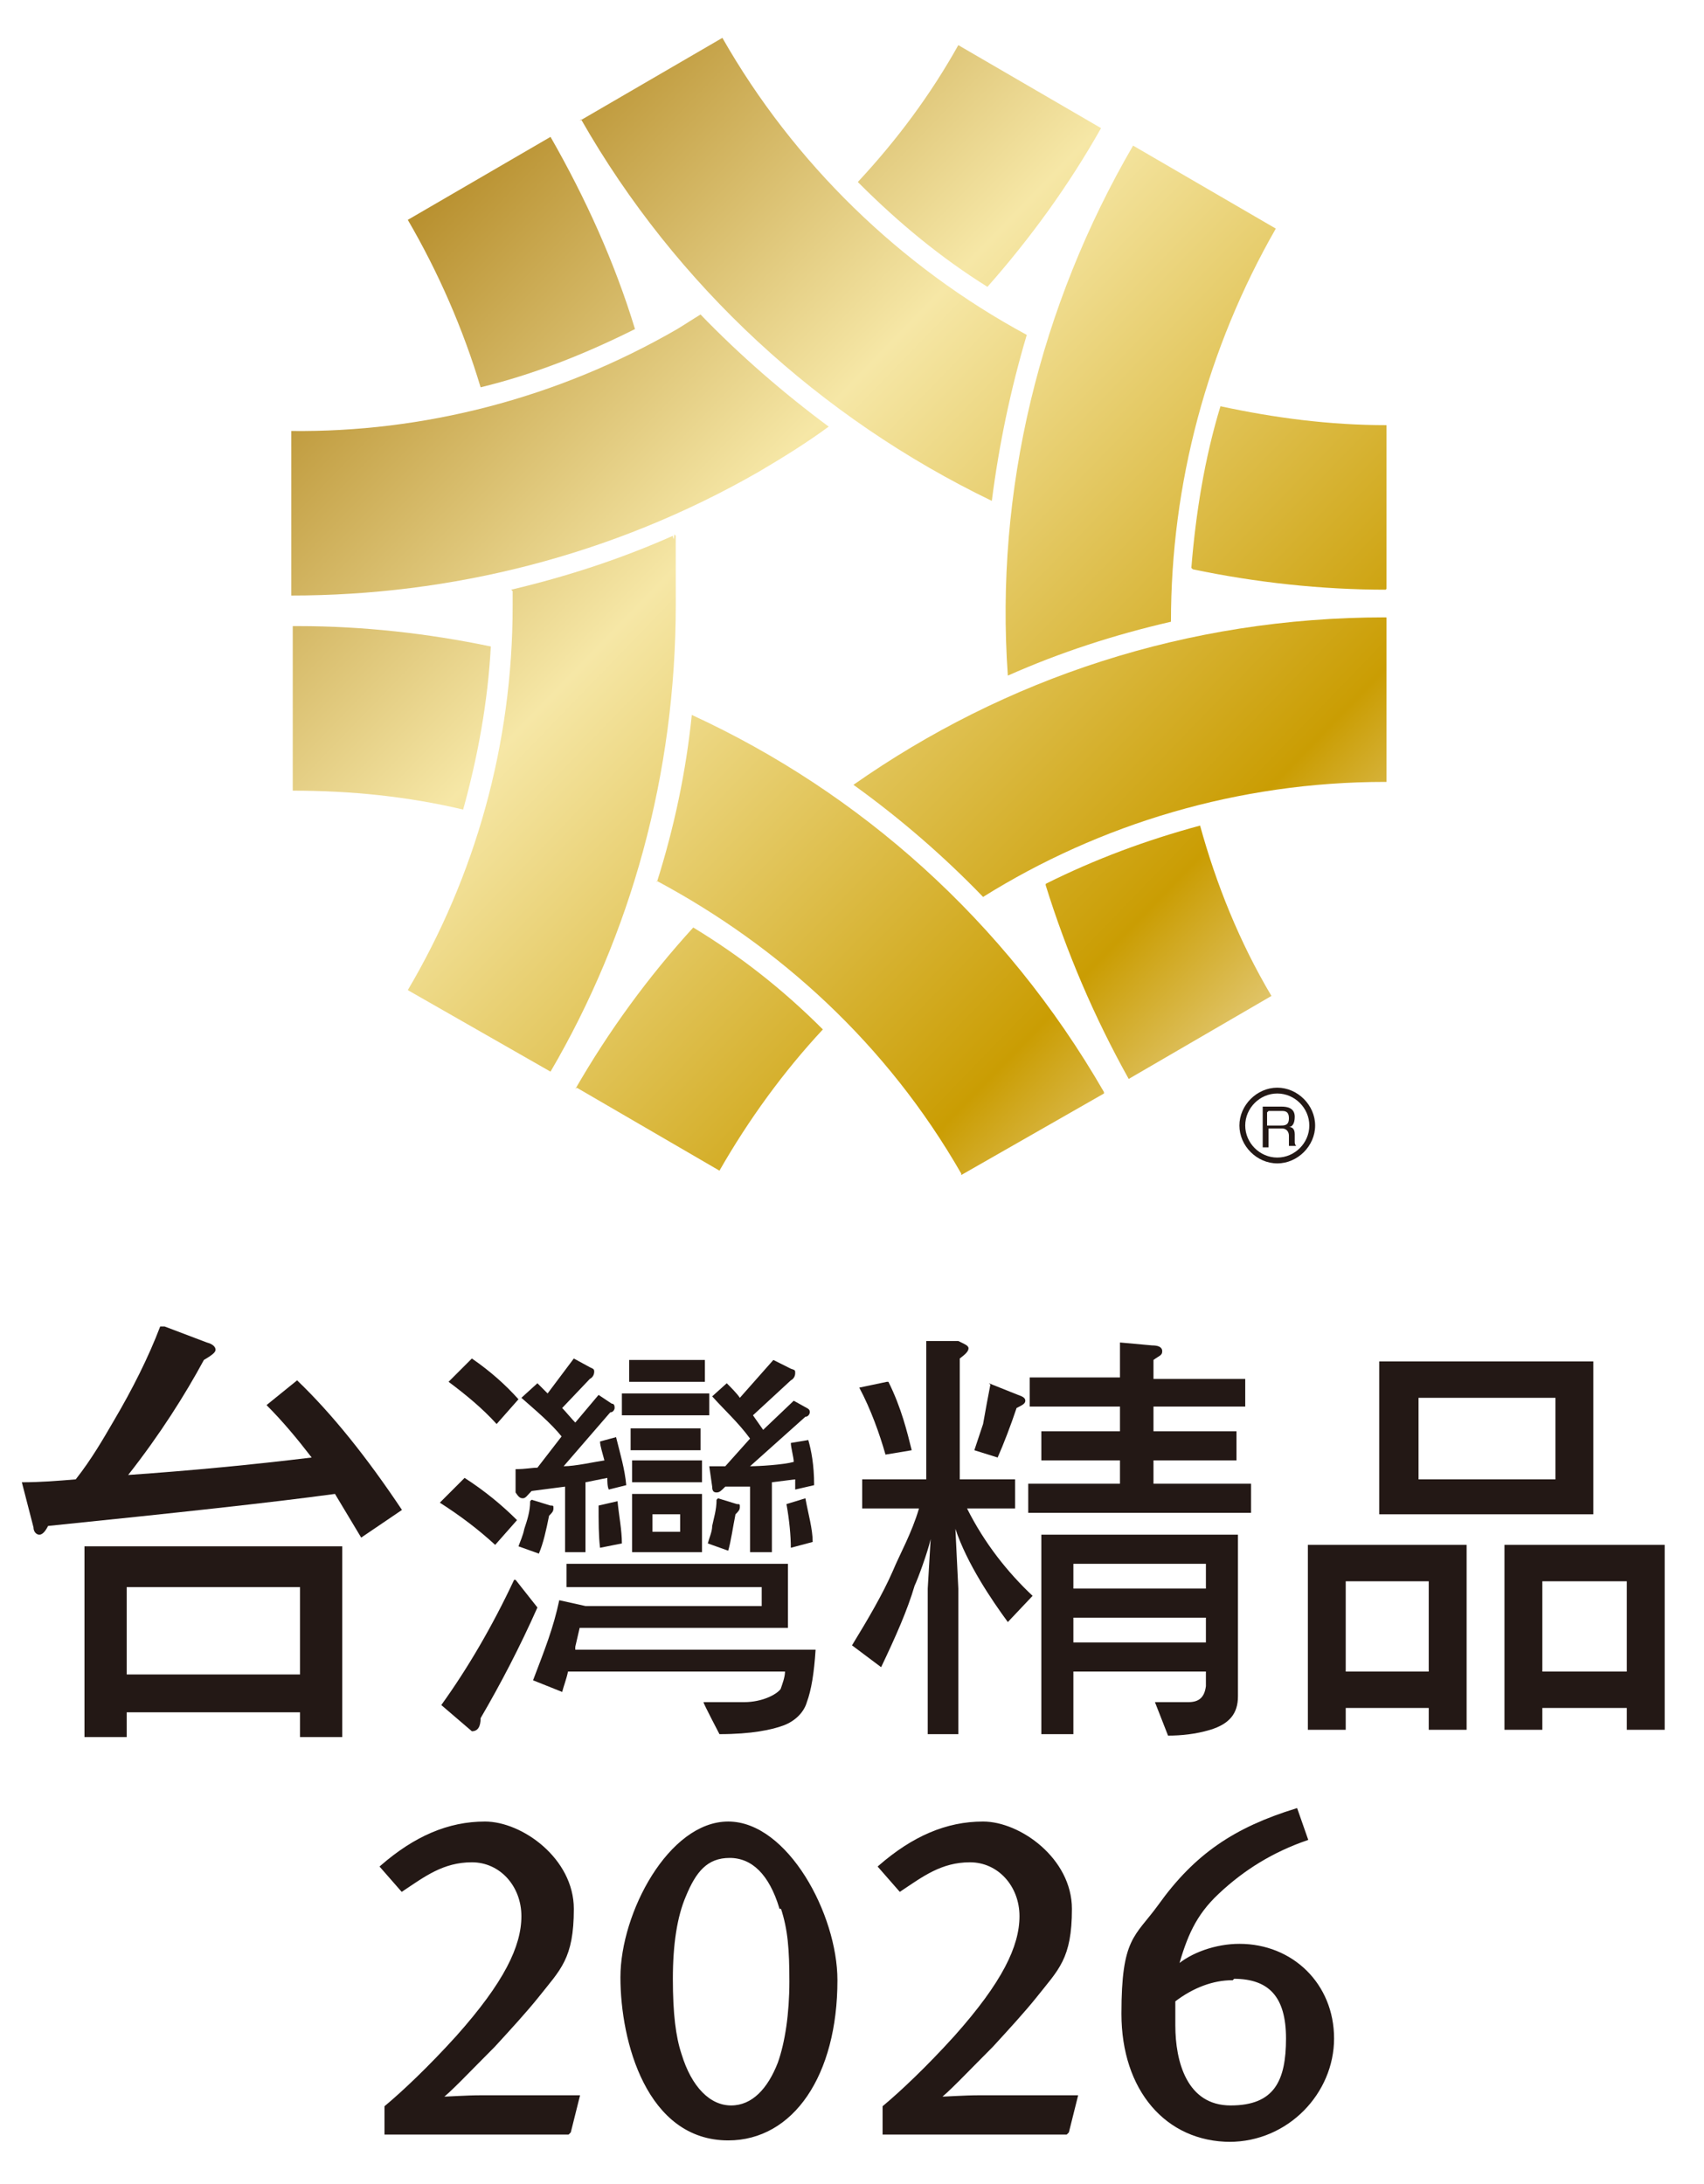 <?xml version="1.0" encoding="UTF-8"?>
<svg id="_圖層_1" xmlns="http://www.w3.org/2000/svg" xmlns:xlink="http://www.w3.org/1999/xlink" version="1.1" viewBox="0 0 117 150">
  <!-- Generator: Adobe Illustrator 29.8.1, SVG Export Plug-In . SVG Version: 2.1.1 Build 2)  -->
  <defs>
    <style>
      .st0, .st1 {
        fill: none;
      }

      .st1 {
        stroke: #231815;
        stroke-width: .2px;
      }

      .st2 {
        fill: url(#_未命名漸層_15);
      }

      .st3 {
        fill: url(#_未命名漸層_1510);
      }

      .st4 {
        fill: url(#_未命名漸層_1511);
      }

      .st5 {
        clip-path: url(#clippath-11);
      }

      .st6 {
        clip-path: url(#clippath-10);
      }

      .st7 {
        clip-path: url(#clippath-13);
      }

      .st8 {
        clip-path: url(#clippath-14);
      }

      .st9 {
        clip-path: url(#clippath-12);
      }

      .st10 {
        clip-path: url(#clippath-1);
      }

      .st11 {
        clip-path: url(#clippath-3);
      }

      .st12 {
        clip-path: url(#clippath-4);
      }

      .st13 {
        clip-path: url(#clippath-2);
      }

      .st14 {
        clip-path: url(#clippath-7);
      }

      .st15 {
        clip-path: url(#clippath-6);
      }

      .st16 {
        clip-path: url(#clippath-9);
      }

      .st17 {
        clip-path: url(#clippath-8);
      }

      .st18 {
        clip-path: url(#clippath-5);
      }

      .st19 {
        fill: #231815;
      }

      .st20 {
        fill: url(#_未命名漸層_151);
      }

      .st21 {
        fill: url(#_未命名漸層_154);
      }

      .st22 {
        fill: url(#_未命名漸層_157);
      }

      .st23 {
        fill: url(#_未命名漸層_159);
      }

      .st24 {
        fill: url(#_未命名漸層_152);
      }

      .st25 {
        fill: url(#_未命名漸層_158);
      }

      .st26 {
        fill: url(#_未命名漸層_156);
      }

      .st27 {
        fill: url(#_未命名漸層_155);
      }

      .st28 {
        fill: url(#_未命名漸層_153);
      }

      .st29 {
        clip-path: url(#clippath);
      }
    </style>
    <clipPath id="clippath">
      <rect class="st0" x="-34.5" y="-7.9" width="180.6" height="171.6"/>
    </clipPath>
    <clipPath id="clippath-1">
      <path class="st0" d="M81.9,39.1c4.3.9,8.8,1.4,13.3,1.4v-11.3c-3.9,0-7.7-.5-11.4-1.3-1.1,3.6-1.7,7.4-2,11.1"/>
    </clipPath>
    <linearGradient id="_未命名漸層_15" data-name="未命名漸層 15" x1="25.8" y1="107.9" x2="28.6" y2="107.9" gradientTransform="translate(-3738.1 -938.5) rotate(90) scale(35.5 -35.5)" gradientUnits="userSpaceOnUse">
      <stop offset="0" stop-color="#b8902f"/>
      <stop offset=".3" stop-color="#f6e7a6"/>
      <stop offset=".7" stop-color="#ca9d03"/>
      <stop offset=".9" stop-color="#f5e9c8"/>
      <stop offset="1" stop-color="#d7a94b"/>
    </linearGradient>
    <clipPath id="clippath-2">
      <path class="st0" d="M39.9,8.2c6.5,11.4,16.4,20.5,28.2,26.2.5-3.9,1.3-7.7,2.4-11.4-8.7-4.7-16-11.8-20.9-20.4l-9.8,5.7Z"/>
    </clipPath>
    <linearGradient id="_未命名漸層_151" data-name="未命名漸層 15" x1="25.8" y1="107.6" x2="28.6" y2="107.6" gradientTransform="translate(-3764 -919.4) rotate(90) scale(35.5 -35.5)" xlink:href="#_未命名漸層_15"/>
    <clipPath id="clippath-3">
      <path class="st0" d="M28,15.1c2.1,3.6,3.8,7.5,5,11.5,3.7-.9,7.2-2.3,10.6-4-1.4-4.6-3.4-9-5.8-13.2l-9.8,5.7Z"/>
    </clipPath>
    <linearGradient id="_未命名漸層_152" data-name="未命名漸層 15" x1="25.8" y1="107.4" x2="28.6" y2="107.4" gradientTransform="translate(-3775 -905.4) rotate(90) scale(35.5 -35.5)" xlink:href="#_未命名漸層_15"/>
    <clipPath id="clippath-4">
      <path class="st0" d="M35.2,40.6c0,.3,0,.6,0,1,0,9.6-2.6,18.6-7.2,26.4l9.8,5.6c5.5-9.4,8.6-20.4,8.6-32.1s0-3.1-.2-4.7c-3.6,1.6-7.3,2.8-11.1,3.7"/>
    </clipPath>
    <linearGradient id="_未命名漸層_153" data-name="未命名漸層 15" x1="25.8" y1="106.9" x2="28.6" y2="106.9" gradientTransform="translate(-3756.9 -895.2) rotate(90) scale(35.5 -35.5)" xlink:href="#_未命名漸層_15"/>
    <clipPath id="clippath-5">
      <path class="st0" d="M71.8,60.8c1.4,4.5,3.3,9,5.7,13.3l9.8-5.7c-2.2-3.7-3.8-7.7-4.9-11.7-3.7,1-7.2,2.3-10.6,4"/>
    </clipPath>
    <linearGradient id="_未命名漸層_154" data-name="未命名漸層 15" x1="25.8" y1="107.3" x2="28.6" y2="107.3" gradientTransform="translate(-3729.6 -922.6) rotate(90) scale(35.5 -35.5)" xlink:href="#_未命名漸層_15"/>
    <clipPath id="clippath-6">
      <path class="st0" d="M69.2,46.4c3.6-1.6,7.3-2.8,11.2-3.7,0-9.5,2.5-18.8,7.2-27l-9.8-5.7c-6.4,11-9.5,23.7-8.6,36.4"/>
    </clipPath>
    <linearGradient id="_未命名漸層_155" data-name="未命名漸層 15" x1="25.8" y1="107.8" x2="28.6" y2="107.8" gradientTransform="translate(-3747.5 -932.8) rotate(90) scale(35.5 -35.5)" xlink:href="#_未命名漸層_15"/>
    <clipPath id="clippath-7">
      <path class="st0" d="M39.6,74.7l9.8,5.7c2-3.5,4.4-6.8,7.1-9.7-2.7-2.7-5.6-5-8.9-7-3.1,3.4-5.8,7.1-8.1,11.1"/>
    </clipPath>
    <linearGradient id="_未命名漸層_156" data-name="未命名漸層 15" x1="25.8" y1="106.9" x2="28.6" y2="106.9" gradientTransform="translate(-3743.6 -897.7) rotate(90) scale(35.5 -35.5)" xlink:href="#_未命名漸層_15"/>
    <clipPath id="clippath-8">
      <path class="st0" d="M95.1,42.4c-13.6,0-26.1,4.2-36.5,11.5,3.2,2.3,6.2,4.9,8.9,7.7,8-5,17.5-7.9,27.6-7.9h.1v-11.3h-.1Z"/>
    </clipPath>
    <linearGradient id="_未命名漸層_157" data-name="未命名漸層 15" x1="25.8" y1="107.5" x2="28.6" y2="107.5" gradientTransform="translate(-3735.3 -924.6) rotate(90) scale(35.5 -35.5)" xlink:href="#_未命名漸層_15"/>
    <clipPath id="clippath-9">
      <path class="st0" d="M20.1,43v11.3c4,0,7.9.4,11.7,1.3,1-3.6,1.7-7.4,1.9-11.2-4.3-.9-8.8-1.4-13.2-1.4h-.4"/>
    </clipPath>
    <linearGradient id="_未命名漸層_158" data-name="未命名漸層 15" x1="25.8" y1="106.9" x2="28.6" y2="106.9" gradientTransform="translate(-3765.9 -889.5) rotate(90) scale(35.5 -35.5)" xlink:href="#_未命名漸層_15"/>
    <clipPath id="clippath-10">
      <path class="st0" d="M45.1,60.5c8.4,4.5,15.8,11.2,20.9,20.1,0,0,0,0,0,.1l9.8-5.6s0,0,0-.1c-6.8-11.8-16.8-20.6-28.3-25.9-.4,3.9-1.2,7.7-2.4,11.5"/>
    </clipPath>
    <linearGradient id="_未命名漸層_159" data-name="未命名漸層 15" x1="25.8" y1="107.1" x2="28.6" y2="107.1" gradientTransform="translate(-3739.7 -908.8) rotate(90) scale(35.5 -35.5)" xlink:href="#_未命名漸層_15"/>
    <clipPath id="clippath-11">
      <path class="st0" d="M46.5,22.6c-8.3,4.8-17.5,7.1-26.5,7v11.3c10.9,0,22-2.7,32.1-8.5,1.7-1,3.3-2,4.8-3.1-3.1-2.3-6.1-4.9-8.8-7.7-.5.3-1.1.7-1.6,1"/>
    </clipPath>
    <linearGradient id="_未命名漸層_1510" data-name="未命名漸層 15" x1="25.8" y1="107.3" x2="28.6" y2="107.3" gradientTransform="translate(-3768.3 -903.3) rotate(90) scale(35.5 -35.5)" xlink:href="#_未命名漸層_15"/>
    <clipPath id="clippath-12">
      <path class="st0" d="M59,12.6c2.7,2.7,5.6,5.1,8.8,7.1,3-3.4,5.6-7,7.8-10.9l-9.8-5.7c-1.9,3.4-4.2,6.5-6.9,9.4"/>
    </clipPath>
    <linearGradient id="_未命名漸層_1511" data-name="未命名漸層 15" x1="25.8" y1="107.9" x2="28.6" y2="107.9" gradientTransform="translate(-3760.3 -930.3) rotate(90) scale(35.5 -35.5)" xlink:href="#_未命名漸層_15"/>
    <clipPath id="clippath-13">
      <rect class="st0" x="-34.5" y="-7.9" width="180.6" height="171.6"/>
    </clipPath>
    <clipPath id="clippath-14">
      <rect class="st0" x="-34.5" y="-7.9" width="180.6" height="171.6"/>
    </clipPath>
  </defs>
  <g class="st29">
    <path class="st19" d="M11.3,91.1l2.9,1.1c.4.1.6.3.6.5s-.3.4-.8.7c-1.3,2.4-3,5.1-5.2,7.9,4.3-.3,8.5-.7,12.6-1.2-1-1.3-2-2.5-3.1-3.6l2.1-1.7c2.4,2.3,4.8,5.3,7.2,8.9l-2.8,1.9c-.6-1-1.2-2-1.8-3-4.4.6-10.9,1.3-19.7,2.2-.2.4-.4.6-.6.6s-.4-.2-.4-.5l-.8-3.1c1.3,0,2.5-.1,3.7-.2,1.1-1.4,1.9-2.8,2.6-4,1.3-2.2,2.4-4.4,3.2-6.5M5.8,106.2h17.7v13.1h-2.9v-1.7h-11.9v1.7h-2.9v-13.1ZM8.7,115h11.9v-6h-11.9v6Z"/>
    <path class="st19" d="M89.9,106.1h10.8v12.7h-2.6v-1.5h-5.7v1.5h-2.6v-12.7ZM92.4,114.8h5.7v-6.2h-5.7v6.2ZM94.7,93.5h14.7v10.5h-14.7v-10.5ZM106.8,96h-9.4v5.6h9.4v-5.6ZM103.4,106.1h10.9v12.7h-2.6v-1.5h-5.8v1.5h-2.6v-12.7ZM105.9,114.8h5.8v-6.2h-5.8v6.2Z"/>
    <path class="st19" d="M48.7,95.7h-6v1.5h6v-1.5ZM48.1,98.1h-4.8v1.5h4.8v-1.5ZM43.4,101.8h4.8v-1.5h-4.8v1.5ZM49.7,100.7c-.3,0-.6,0-1,0l.2,1.4c0,.3.1.4.3.4s.3-.1.6-.4h1.7c0-.1,0,4.5,0,4.5h1.5v-4.8l1.6-.2c0,.2,0,.5,0,.7l1.3-.3c0-1.4-.2-2.4-.4-3.1l-1.2.2c0,.3.2,1,.2,1.3-.7.2-2.4.3-3,.3l3.8-3.4c.2,0,.3-.2.3-.3s0-.2-.2-.3l-.9-.5-2.1,2c-.2-.3-.5-.7-.7-1l2.6-2.4c.2-.1.3-.3.3-.5s0-.2-.3-.3l-1.2-.6-2.3,2.6c-.2-.3-.6-.7-.9-1l-1,.9c.8.9,1.8,1.8,2.6,2.9l-1.7,1.9ZM48.4,93.4h-5.2v1.5h5.2v-1.5ZM49.2,103c0,.7-.2,1.3-.3,1.8,0,.4-.2.8-.3,1.2l1.4.5c.2-.7.3-1.5.5-2.5.2-.2.3-.3.3-.5s0-.2-.2-.2l-1.3-.4ZM35.6,96.1c-.9-1-1.9-1.9-3.2-2.8l-1.6,1.6c1.2.9,2.3,1.8,3.3,2.9l1.5-1.7ZM35.3,108.5c-1.5,3.2-3.2,6.1-5,8.6l2.1,1.8c.4,0,.6-.3.6-.9,1.4-2.4,2.7-4.9,3.9-7.6l-1.5-1.9ZM35.5,104.4c-1-1-2.2-2-3.6-2.9l-1.7,1.7c1.4.9,2.6,1.8,3.8,2.9l1.5-1.7ZM48.2,102.6h-4.8v4h4.8v-4ZM46.7,105.2h-1.9v-1.2h1.9v1.2ZM39.5,113.1c.1-.4.2-.9.3-1.3h14.3v-4.4h-15.2v1.6h13.4v1.3h-12.1s0,0,0,0l-1.8-.4c-.4,1.9-1,3.4-1.8,5.5l2,.8c.1-.4.3-.9.4-1.4h14.9c0,.4-.2.9-.3,1.2-.3.4-1.3.9-2.5.9h-2.8c0,.1,1.1,2.2,1.1,2.2,2.2,0,3.6-.3,4.4-.6.8-.3,1.4-.9,1.6-1.6.3-.8.5-2,.6-3.6h-16.5ZM38.6,98.6l-1.7,2.2c-.4,0-.8.1-1.5.1v1.6c.2.3.3.4.5.4s.3-.2.6-.5l2.3-.3v4.5h1.4v-4.8l1.5-.3c0,.2,0,.6.1.8l1.2-.3c-.1-1.1-.4-2.1-.7-3.3l-1.1.3c0,.3.2.9.3,1.3-.7.1-2,.4-2.8.4l3.2-3.7c.2,0,.3-.2.3-.3s0-.3-.2-.3l-.9-.6-1.6,1.9c-.2-.2-.7-.8-.9-1l1.9-2c.2-.1.3-.3.3-.5s-.1-.2-.3-.3l-1.1-.6-1.8,2.4c-.2-.2-.5-.5-.7-.7l-1.1,1c.9.8,2,1.7,2.8,2.7M41.2,106.3l1.5-.3c0-.9-.2-1.9-.3-2.9l-1.3.3c0,1.1,0,2.1.1,2.9M36.4,103.1c0,.7-.2,1.3-.4,1.9-.1.5-.3.9-.4,1.2l1.4.5c.3-.7.5-1.6.7-2.6.2-.2.3-.3.3-.5s0-.2-.2-.2l-1.3-.4ZM54.3,106.3l1.5-.4c0-.9-.3-1.9-.5-3l-1.3.4c.2,1.1.3,2.2.3,3"/>
    <path class="st19" d="M59.2,101.6h4.4v-9.5h2.2c.4.2.7.3.7.5s-.2.4-.6.7v8.3h3.8v2h-3.3c1.2,2.4,2.8,4.4,4.5,6l-1.7,1.8c-1.1-1.5-2.8-4-3.6-6.4l.2,4.1v10h-2.1v-10l.2-3.4c-.2.9-.9,2.8-1.1,3.2-.5,1.7-1.3,3.5-2.3,5.6l-2-1.5c1.1-1.8,2.1-3.5,2.8-5.1.5-1.2,1.3-2.6,1.8-4.3h-3.9v-2ZM61,94.9c.9,1.8,1.3,3.5,1.6,4.7l-1.8.3c-.4-1.4-1-3.1-1.8-4.6l1.9-.4ZM67.9,95l2,.8c.3.1.5.2.5.4s-.2.3-.6.5c-.4,1.2-.9,2.5-1.3,3.4l-1.6-.5c.2-.6.4-1.2.6-1.8.2-1.1.3-1.7.5-2.7M70.7,94.6h6.2v-2.4l2.2.2c.4,0,.7.1.7.4s-.2.3-.6.6v1.3h6.3v1.9h-6.3v1.7h5.7v2h-5.7v1.6h6.7v2h-15.3v-2h6.3v-1.6h-5.4v-2h5.4v-1.7h-6.2v-1.9ZM85,105.4v11.1c0,1.2-.6,1.9-1.9,2.3-1,.3-2,.4-2.9.4l-.9-2.3h2.3c.7,0,1.1-.3,1.2-1.1v-1h-9.1v4.3h-2.2v-13.7h13.5ZM73.7,109.1h9.1v-1.7h-9.1v1.7ZM73.7,112.8h9.1v-1.7h-9.1v1.7Z"/>
  </g>
  <g class="st10">
    <rect class="st2" x="79.4" y="25.1" width="18.3" height="18.3" transform="translate(2.5 74.4) rotate(-46.2)"/>
  </g>
  <g class="st13">
    <rect class="st20" x="33.1" y="-3.6" width="44.2" height="44.2" transform="translate(3.7 45.5) rotate(-46.2)"/>
  </g>
  <g class="st11">
    <rect class="st24" x="24.2" y="6.5" width="23.2" height="23.2" transform="translate(-2 31.4) rotate(-46.2)"/>
  </g>
  <g class="st12">
    <rect class="st28" x="17.6" y="35.9" width="39.3" height="38.7" transform="translate(-28.4 43.9) rotate(-46.2)"/>
  </g>
  <g class="st18">
    <rect class="st21" x="67.9" y="53.8" width="23.2" height="23.2" transform="translate(-22.7 77.5) rotate(-46.2)"/>
  </g>
  <g class="st15">
    <rect class="st27" x="58.2" y="8.7" width="39.6" height="39.1" transform="translate(3.6 64.9) rotate(-46.2)"/>
  </g>
  <g class="st14">
    <rect class="st26" x="36.1" y="60" width="23.8" height="23.8" transform="translate(-37.1 56.8) rotate(-46.2)"/>
  </g>
  <g class="st17">
    <rect class="st22" x="57.3" y="32.2" width="39.2" height="39.7" transform="translate(-13.9 71.5) rotate(-46.2)"/>
  </g>
  <g class="st16">
    <rect class="st25" x="17.6" y="40" width="18.5" height="18.5" transform="translate(-27.3 34.5) rotate(-46.2)"/>
  </g>
  <g class="st6">
    <rect class="st23" x="38.4" y="42.8" width="44.1" height="44.1" transform="translate(-28.2 63.5) rotate(-46.2)"/>
  </g>
  <g class="st5">
    <rect class="st3" x="18.7" y="11.3" width="39.5" height="40" transform="translate(-10.7 37.4) rotate(-46.2)"/>
  </g>
  <g class="st9">
    <rect class="st4" x="55.6" y="-.3" width="23.5" height="23.5" transform="translate(12.5 52.1) rotate(-46.2)"/>
  </g>
  <g class="st7">
    <path class="st19" d="M87.1,76.3h.9c.2,0,.5,0,.5.5s-.3.5-.6.5h-.9v-.9ZM87.1,77.5h.9c.4,0,.5.3.5.5s0,.5,0,.7h.5c-.1-.1-.1-.2-.1-.3v-.5c0-.4-.2-.5-.4-.5.2,0,.4-.2.4-.7,0-.6-.5-.7-.9-.7h-1.3v2.8h.4v-1.2Z"/>
    <path class="st19" d="M85.1,77.3c0,1.4,1.2,2.6,2.6,2.6s2.6-1.2,2.6-2.6-1.2-2.6-2.6-2.6-2.6,1.2-2.6,2.6M85.5,77.3c0-1.2,1-2.2,2.2-2.2s2.2,1,2.2,2.2-1,2.2-2.2,2.2-2.2-1-2.2-2.2"/>
  </g>
  <g class="st8">
    <path class="st19" d="M39,146.5h-12.5v-1.8c1.2-1,3-2.7,4.9-4.8,3.3-3.7,4.5-6.2,4.5-8.3s-1.5-3.8-3.5-3.8-3.3,1-4.8,2l-1.4-1.6c2.3-2,4.6-3,7.1-3s6,2.5,6,5.9-.9,4.1-2.4,6c-.8,1-1.9,2.2-3,3.4-1.7,1.7-3.2,3.3-3.7,3.6.6,0,1.7-.1,2.9-.1h6.6l-.6,2.4Z"/>
    <path class="st1" d="M39,146.5h-12.5v-1.8c1.2-1,3-2.7,4.9-4.8,3.3-3.7,4.5-6.2,4.5-8.3s-1.5-3.8-3.5-3.8-3.3,1-4.8,2l-1.4-1.6c2.3-2,4.6-3,7.1-3s6,2.5,6,5.9-.9,4.1-2.4,6c-.8,1-1.9,2.2-3,3.4-1.7,1.7-3.2,3.3-3.7,3.6.6,0,1.7-.1,2.9-.1h6.6l-.6,2.4Z"/>
    <path class="st19" d="M50,146.9c-5.5,0-7.3-6.7-7.3-11.1s3.3-10.6,7.3-10.6,7.4,6.3,7.4,10.8c0,6.5-3,10.9-7.4,10.9M53.6,131c-.7-2.3-1.9-3.5-3.5-3.5s-2.4,1-3.1,2.7c-.6,1.4-.9,3.3-.9,5.7s.2,4,.6,5.2c.7,2.3,2,3.6,3.5,3.6s2.6-1.2,3.3-3c.5-1.4.8-3.4.8-5.6s-.1-3.6-.6-5.1"/>
    <path class="st1" d="M50,146.9c-5.5,0-7.3-6.7-7.3-11.1s3.3-10.6,7.3-10.6,7.4,6.3,7.4,10.8c0,6.5-3,10.9-7.4,10.9ZM53.6,131c-.7-2.3-1.9-3.5-3.5-3.5s-2.4,1-3.1,2.7c-.6,1.4-.9,3.3-.9,5.7s.2,4,.6,5.2c.7,2.3,2,3.6,3.5,3.6s2.6-1.2,3.3-3c.5-1.4.8-3.4.8-5.6s-.1-3.6-.6-5.1Z"/>
    <path class="st19" d="M73.2,146.5h-12.5v-1.8c1.2-1,3-2.7,4.9-4.8,3.3-3.7,4.5-6.2,4.5-8.3s-1.5-3.8-3.5-3.8-3.3,1-4.8,2l-1.4-1.6c2.3-2,4.6-3,7.1-3s6,2.5,6,5.9-.9,4.1-2.4,6c-.8,1-1.9,2.2-3,3.4-1.7,1.7-3.2,3.3-3.7,3.6.6,0,1.7-.1,2.9-.1h6.6l-.6,2.4Z"/>
    <path class="st1" d="M73.2,146.5h-12.5v-1.8c1.2-1,3-2.7,4.9-4.8,3.3-3.7,4.5-6.2,4.5-8.3s-1.5-3.8-3.5-3.8-3.3,1-4.8,2l-1.4-1.6c2.3-2,4.6-3,7.1-3s6,2.5,6,5.9-.9,4.1-2.4,6c-.8,1-1.9,2.2-3,3.4-1.7,1.7-3.2,3.3-3.7,3.6.6,0,1.7-.1,2.9-.1h6.6l-.6,2.4Z"/>
    <path class="st19" d="M84.5,147c-4.4,0-7.4-3.5-7.4-8.7s.9-5.2,2.5-7.4c2.5-3.5,5.2-5.3,9.4-6.6l.7,2c-2.3.8-4.3,2-6.1,3.7-1.6,1.5-2.2,3-2.8,5.1,1-.9,2.7-1.5,4.3-1.5,3.6,0,6.4,2.7,6.4,6.4s-3.1,7-7.1,7M84.6,135.9c-1.3,0-2.7.5-4,1.5,0,.6,0,1.1,0,1.7,0,2.5.8,5.6,3.9,5.6s3.9-1.8,3.9-4.7-1.2-4.2-3.7-4.2"/>
    <path class="st1" d="M84.5,147c-4.4,0-7.4-3.5-7.4-8.7s.9-5.2,2.5-7.4c2.5-3.5,5.2-5.3,9.4-6.6l.7,2c-2.3.8-4.3,2-6.1,3.7-1.6,1.5-2.2,3-2.8,5.1,1-.9,2.7-1.5,4.3-1.5,3.6,0,6.4,2.7,6.4,6.4s-3.1,7-7.1,7ZM84.6,135.9c-1.3,0-2.7.5-4,1.5,0,.6,0,1.1,0,1.7,0,2.5.8,5.6,3.9,5.6s3.9-1.8,3.9-4.7-1.2-4.2-3.7-4.2Z"/>
  </g>
</svg>